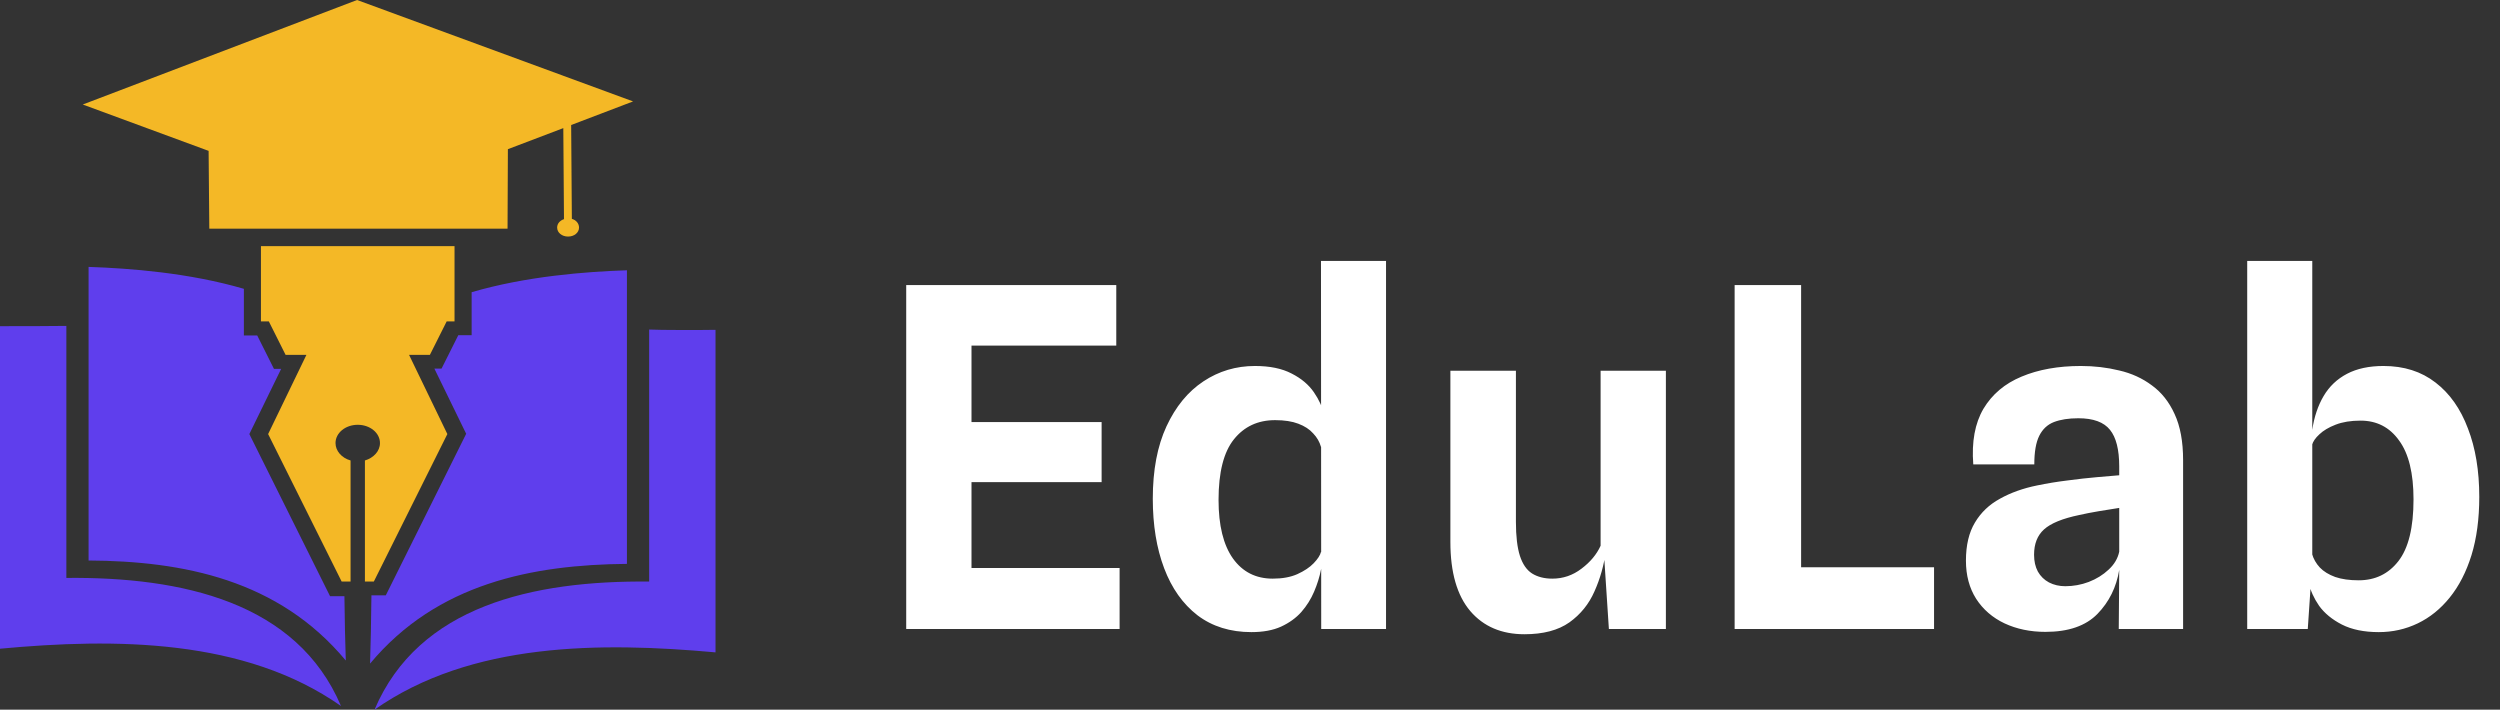 <svg width="155" height="44" viewBox="0 0 155 44" fill="none" xmlns="http://www.w3.org/2000/svg">
<rect x="0" y="0" width="155" height="44" fill="#333333" stroke="none"/>
<path d="M15.459 26.912L17.431 22.871H16.986L15.947 20.798H15.12V17.907C11.727 16.914 8.058 16.635 5.492 16.548V34.751C11.345 34.785 17.261 35.935 21.439 40.952C21.396 39.819 21.375 38.443 21.354 36.963H20.463L15.459 26.912ZM4.114 35.831V20.206C3.499 20.223 0.827 20.223 0 20.223V40.22C7.125 39.558 15.162 39.576 21.142 43.773C18.406 37.328 11.281 35.761 4.114 35.831ZM38.87 34.96V16.757C36.304 16.844 32.635 17.123 29.242 18.116V20.781H28.415L27.376 22.854H26.931L28.903 26.895L23.92 36.91H23.029C23.008 38.496 22.987 39.959 22.944 41.143C27.101 36.161 33.017 35.012 38.87 34.96ZM44.362 20.45C43.535 20.467 40.863 20.467 40.248 20.432V36.057C33.059 35.987 25.956 37.555 23.22 44C29.2 39.802 37.237 39.802 44.362 40.447V20.45Z" fill="#5F3EED"/>
<path d="M35.455 13.569L35.412 7.751L39.251 6.288L22.138 0L5.131 6.48L12.934 9.354L12.977 14.179H31.468L31.489 9.249L34.925 7.943L34.967 13.587C34.713 13.674 34.543 13.865 34.543 14.109C34.543 14.423 34.84 14.667 35.221 14.667C35.603 14.667 35.9 14.423 35.9 14.109C35.9 13.848 35.709 13.639 35.455 13.569ZM16.158 15.259H28.181V19.927H27.694L26.654 22H25.361L27.736 26.912L23.177 36.057H22.625V28.549C23.156 28.393 23.558 27.975 23.558 27.47C23.558 26.842 22.944 26.337 22.18 26.337C21.417 26.337 20.802 26.842 20.802 27.47C20.802 27.957 21.183 28.393 21.735 28.549V36.057H21.183L16.624 26.912L18.999 22H17.706L16.667 19.927H16.179V15.259H16.158Z" fill="#F4B826"/>
<path d="M56.185 39V17.675H69.209V21.429H58.796L60.233 20.109V27.12L58.796 26.167H68.3V29.892H59.148L60.233 28.88V36.551L58.796 35.216H69.415V39H56.185ZM77.589 39.191C76.279 39.191 75.164 38.844 74.245 38.149C73.335 37.445 72.646 36.472 72.177 35.231C71.707 33.989 71.473 32.552 71.473 30.919C71.473 29.149 71.756 27.653 72.323 26.431C72.891 25.208 73.653 24.28 74.612 23.644C75.57 23.008 76.635 22.691 77.809 22.691C78.728 22.691 79.486 22.847 80.082 23.16C80.679 23.463 81.138 23.849 81.461 24.319C81.784 24.788 81.994 25.252 82.091 25.712L82.854 26.563L81.901 27.707C81.813 27.394 81.651 27.115 81.417 26.871C81.192 26.616 80.884 26.416 80.493 26.269C80.112 26.123 79.632 26.049 79.055 26.049C77.99 26.049 77.139 26.445 76.504 27.237C75.868 28.029 75.55 29.281 75.55 30.992C75.55 32.576 75.848 33.788 76.445 34.629C77.041 35.46 77.863 35.876 78.909 35.876C79.505 35.876 80.014 35.783 80.434 35.597C80.864 35.402 81.202 35.177 81.446 34.923C81.7 34.659 81.852 34.424 81.901 34.219L82.077 34.556L81.901 35.319C81.813 35.768 81.671 36.223 81.475 36.683C81.28 37.142 81.016 37.563 80.683 37.944C80.351 38.316 79.931 38.619 79.422 38.853C78.924 39.078 78.312 39.191 77.589 39.191ZM81.915 39L81.901 16.179H85.934V39H81.915ZM94.515 39.323C93.097 39.323 91.977 38.844 91.156 37.885C90.335 36.917 89.924 35.49 89.924 33.603V22.984H93.987V32.356C93.987 33.246 94.07 33.95 94.236 34.468C94.402 34.976 94.651 35.338 94.984 35.553C95.326 35.768 95.747 35.876 96.245 35.876C96.91 35.876 97.511 35.671 98.049 35.26C98.597 34.849 98.993 34.375 99.237 33.837V22.984H103.285V39H99.751L99.355 32.957L99.56 34.175C99.443 35.055 99.208 35.886 98.856 36.668C98.514 37.45 97.996 38.091 97.301 38.589C96.607 39.078 95.678 39.323 94.515 39.323ZM107.547 39V17.675H111.669V37.563L109.337 35.172H119.911V39H107.547ZM126.816 39.176C125.877 39.176 125.032 39 124.279 38.648C123.536 38.296 122.949 37.788 122.519 37.123C122.098 36.458 121.888 35.671 121.888 34.761C121.888 33.803 122.074 33.016 122.445 32.4C122.817 31.774 123.335 31.28 124 30.919C124.665 30.547 125.433 30.273 126.303 30.097C126.909 29.97 127.535 29.868 128.18 29.789C128.835 29.701 129.446 29.633 130.013 29.584C130.581 29.535 131.04 29.496 131.392 29.467V28.924C131.392 27.878 131.201 27.12 130.82 26.651C130.439 26.172 129.784 25.932 128.855 25.932C128.258 25.932 127.755 26.01 127.344 26.167C126.943 26.323 126.64 26.607 126.435 27.017C126.229 27.428 126.127 28.02 126.127 28.792H122.343C122.235 27.394 122.445 26.245 122.973 25.345C123.511 24.446 124.298 23.781 125.335 23.351C126.381 22.911 127.608 22.691 129.016 22.691C129.847 22.691 130.639 22.784 131.392 22.969C132.155 23.145 132.829 23.453 133.416 23.893C134.013 24.324 134.482 24.915 134.824 25.668C135.176 26.421 135.352 27.374 135.352 28.528V39H131.363L131.392 35.333C131.216 36.409 130.766 37.318 130.043 38.061C129.319 38.804 128.244 39.176 126.816 39.176ZM128.048 36.345C128.547 36.345 129.031 36.257 129.5 36.081C129.979 35.896 130.39 35.641 130.732 35.319C131.084 34.996 131.304 34.624 131.392 34.204V31.491C131.001 31.549 130.576 31.618 130.116 31.696C129.657 31.774 129.256 31.852 128.913 31.931C127.877 32.146 127.149 32.444 126.728 32.825C126.317 33.197 126.112 33.72 126.112 34.395C126.112 34.796 126.19 35.143 126.347 35.436C126.513 35.729 126.743 35.954 127.036 36.111C127.339 36.267 127.677 36.345 128.048 36.345ZM147.482 39.191C146.573 39.191 145.81 39.034 145.194 38.721C144.588 38.408 144.119 38.022 143.786 37.563C143.463 37.093 143.253 36.629 143.155 36.169L142.554 34.967L143.346 34.336C143.434 34.649 143.595 34.932 143.83 35.187C144.065 35.431 144.383 35.627 144.783 35.773C145.184 35.91 145.668 35.979 146.235 35.979C147.262 35.979 148.083 35.583 148.699 34.791C149.325 33.989 149.638 32.713 149.638 30.963C149.638 29.34 149.34 28.122 148.743 27.311C148.157 26.489 147.36 26.079 146.353 26.079C145.756 26.079 145.243 26.162 144.813 26.328C144.383 26.494 144.045 26.695 143.801 26.929C143.556 27.154 143.405 27.374 143.346 27.589L143.141 27.428L143.361 26.651C143.478 25.849 143.713 25.15 144.065 24.553C144.417 23.957 144.901 23.497 145.517 23.175C146.133 22.852 146.886 22.691 147.775 22.691C149.047 22.691 150.122 23.033 151.002 23.717C151.882 24.392 152.552 25.34 153.011 26.563C153.481 27.775 153.715 29.188 153.715 30.801C153.715 32.17 153.554 33.378 153.231 34.424C152.909 35.46 152.459 36.336 151.882 37.049C151.315 37.753 150.655 38.286 149.902 38.648C149.149 39.01 148.343 39.191 147.482 39.191ZM139.327 39V16.179H143.361V23.791V34.864L143.581 35.553L143.258 36.389L143.082 39H139.327Z" fill="white"/>
</svg>

